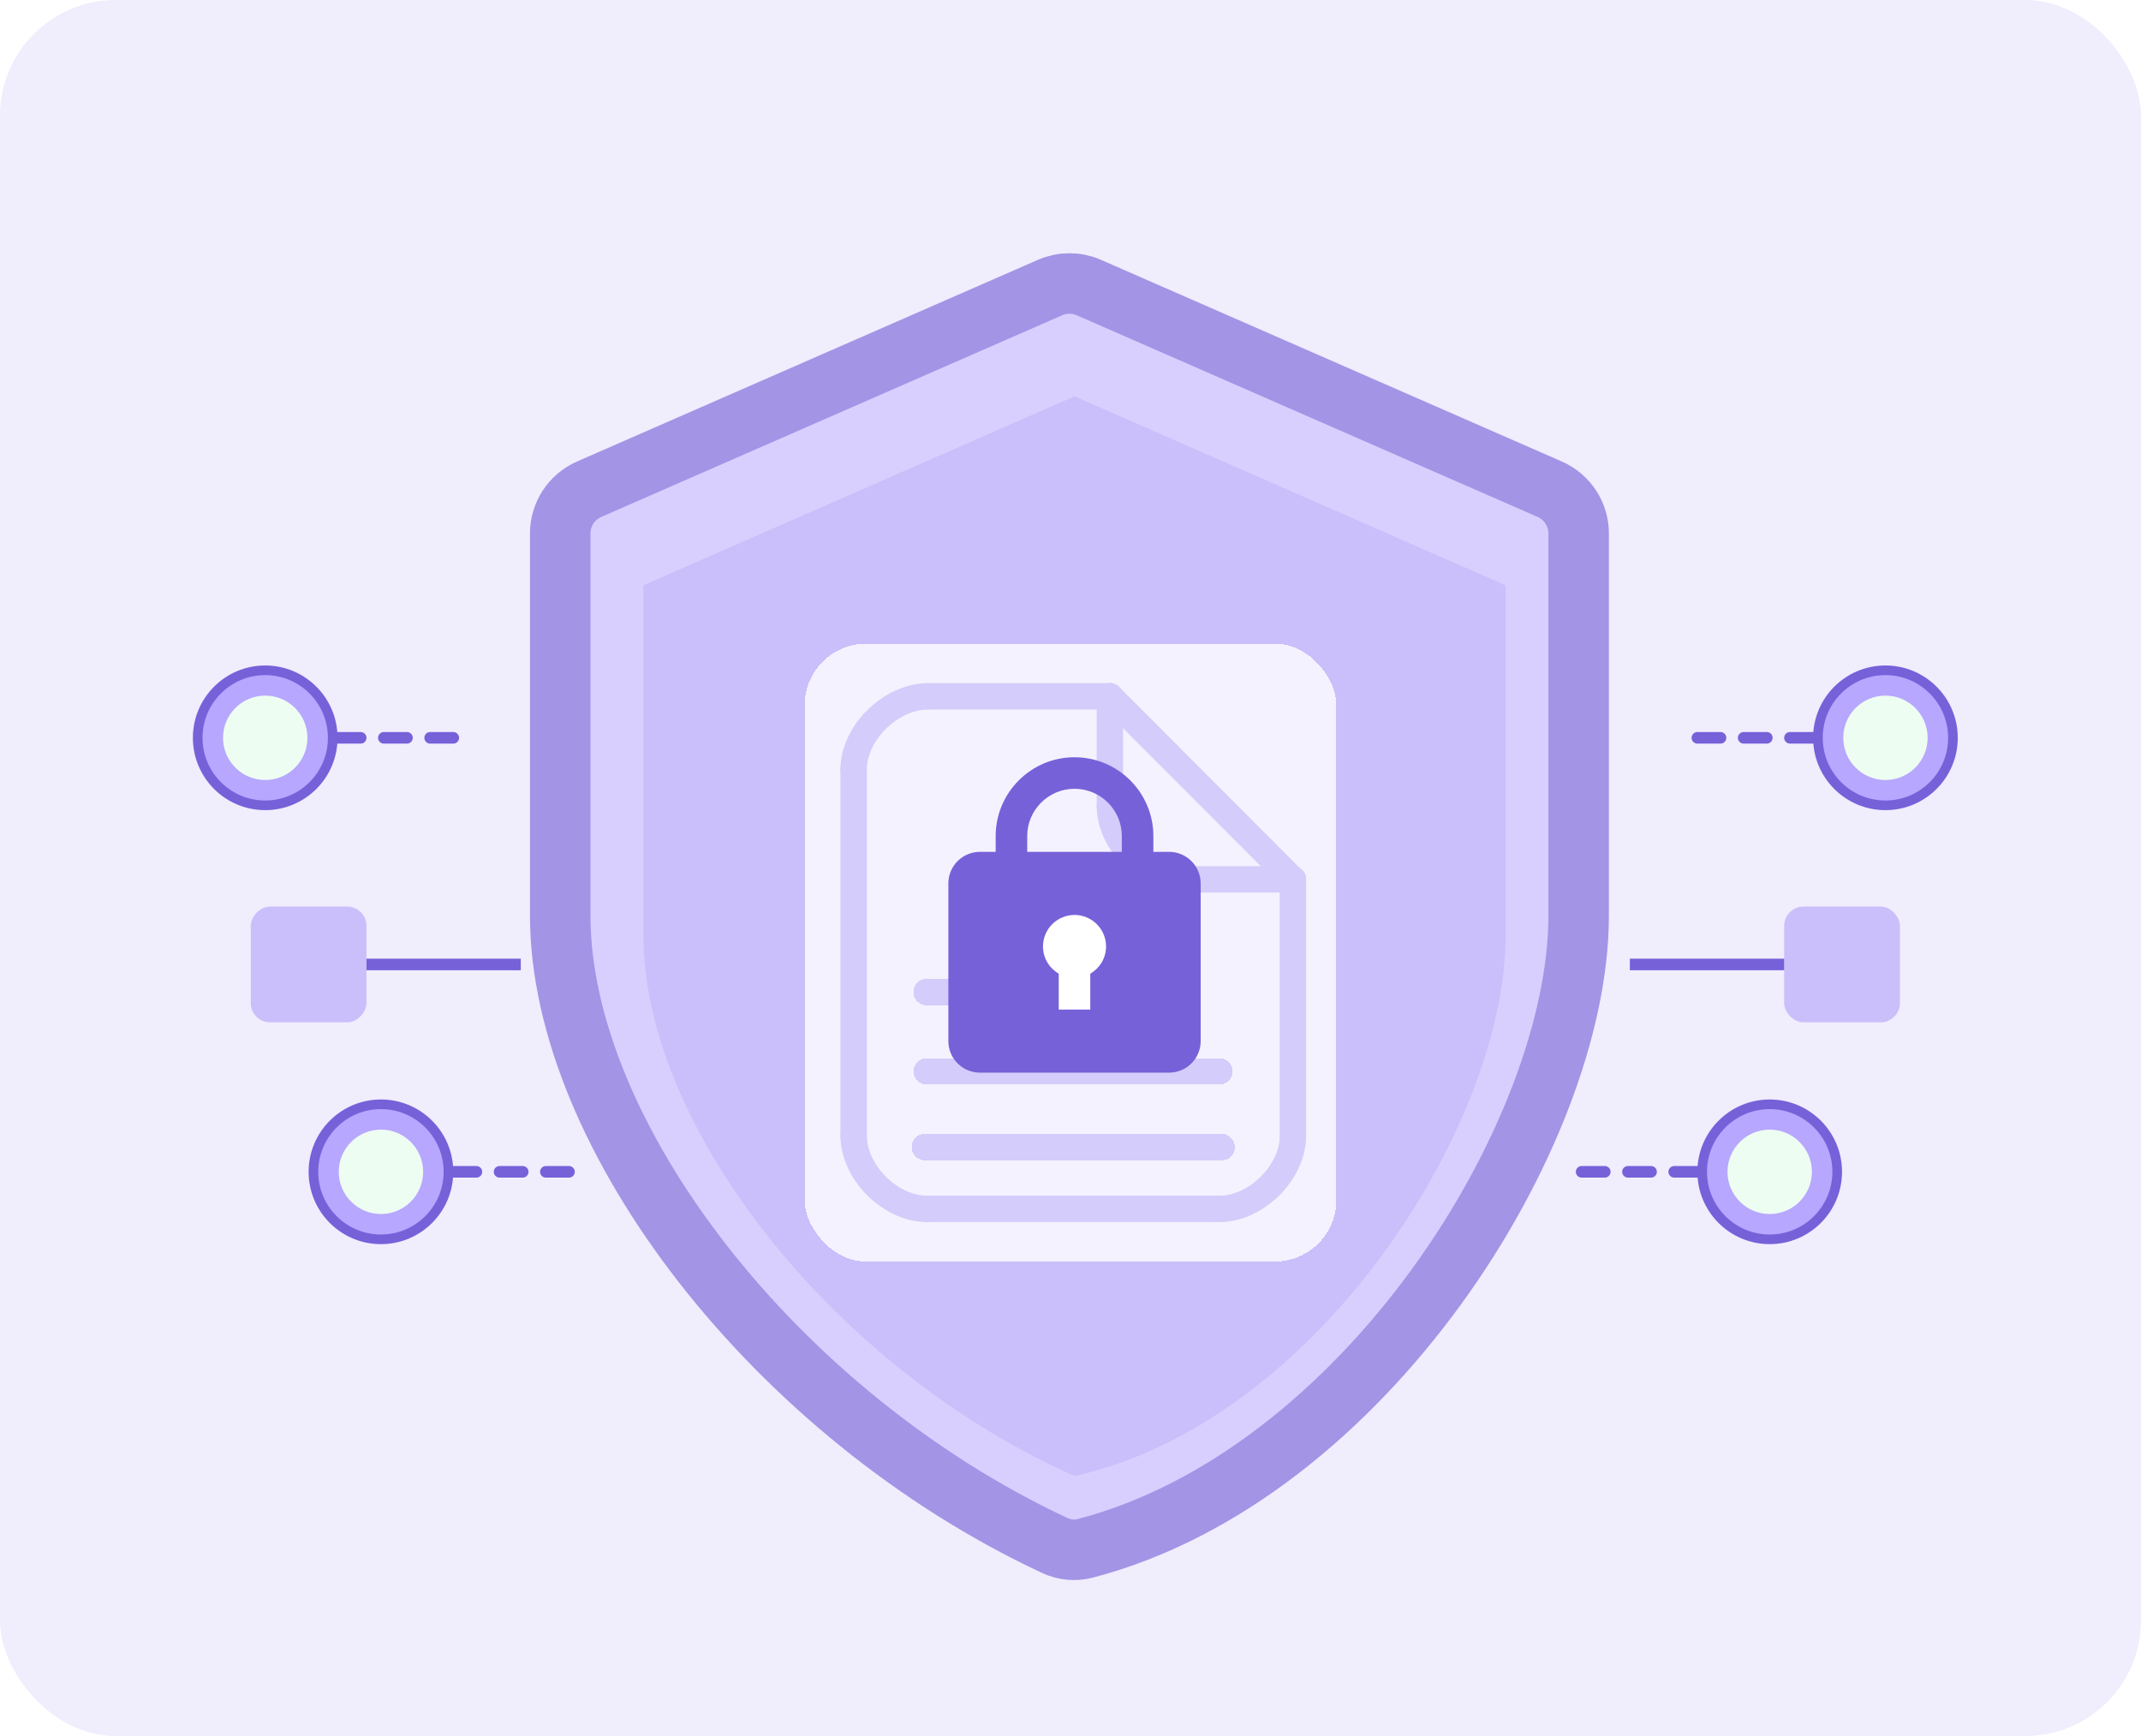 <svg width="222" height="180" viewBox="0 0 222 180" fill="none" xmlns="http://www.w3.org/2000/svg">
<rect width="222" height="180" rx="12" fill="#F0EDFD"/>
<g filter="url(#filter0_dd_751_14515)">
<path d="M112.899 24.462C111.618 23.902 110.162 23.902 108.881 24.462L61.093 45.37C59.269 46.168 58.09 47.97 58.09 49.962V89.584C58.09 112.292 80.414 141.379 109.386 154.899C110.359 155.352 111.457 155.466 112.496 155.196C141.419 147.674 163.69 112.265 163.69 89.584V49.962C163.69 47.97 162.511 46.168 160.686 45.37L112.899 24.462Z" fill="#D8CFFE" stroke="#A394E6" stroke-width="6.273" stroke-linecap="round" stroke-linejoin="round"/>
<g filter="url(#filter1_dd_751_14515)">
<path d="M111.417 33.956L66.721 53.548V89.931C66.721 109.522 86.275 134.711 111.417 145.906C136.559 140.308 156.113 109.522 156.113 89.931V53.548L111.417 33.956Z" fill="#CABFFA"/>
</g>
<g filter="url(#filter2_dd_751_14515)">
<rect x="83.43" y="58.185" width="55.139" height="64.071" rx="6.395" fill="white" fill-opacity="0.8" shape-rendering="crispEdges"/>
<path d="M88.514 71.242V109.18" stroke="#D4CCFA" stroke-width="2.736" stroke-linecap="round"/>
<path d="M134.062 82.629V109.198" stroke="#D4CCFA" stroke-width="2.736" stroke-linecap="round" stroke-linejoin="round"/>
<path d="M96.107 63.651H115.085" stroke="#D4CCFA" stroke-width="2.736" stroke-linecap="round" stroke-linejoin="round"/>
<path d="M96.107 116.789H126.472" stroke="#D4CCFA" stroke-width="2.736" stroke-linecap="round"/>
<path d="M134.062 109.198C134.083 112.989 130.266 116.789 126.471 116.789" stroke="#D4CCFA" stroke-width="2.736" stroke-linecap="round" stroke-linejoin="round"/>
<path d="M88.516 109.198C88.516 112.994 92.312 116.789 96.107 116.789" stroke="#D4CCFA" stroke-width="2.736" stroke-linecap="round" stroke-linejoin="round"/>
<path d="M88.516 71.237C88.516 67.447 92.312 63.735 96.107 63.651" stroke="#D4CCFA" stroke-width="2.736" stroke-linecap="round" stroke-linejoin="round"/>
<path d="M134.041 82.646L115.084 63.651" stroke="#D4CCFA" stroke-width="2.736" stroke-linecap="round" stroke-linejoin="round"/>
<path d="M115.083 75.037C115.094 78.812 118.894 82.629 122.674 82.629" stroke="#D4CCFA" stroke-width="2.736" stroke-linecap="round" stroke-linejoin="round"/>
<path d="M115.084 75.038V63.651" stroke="#D4CCFA" stroke-width="2.736" stroke-linecap="round" stroke-linejoin="round"/>
<path d="M122.674 82.629H134.061" stroke="#D4CCFA" stroke-width="2.736" stroke-linecap="round" stroke-linejoin="round"/>
<g filter="url(#filter3_dd_751_14515)">
<path d="M95.898 109.354H126.679" stroke="#D4CCFA" stroke-width="2.736" stroke-linecap="round" stroke-linejoin="round" shape-rendering="crispEdges"/>
</g>
<g filter="url(#filter4_dd_751_14515)">
<path d="M96.08 101.512H126.441" stroke="#D4CCFA" stroke-width="2.736" stroke-linecap="round" stroke-linejoin="round" shape-rendering="crispEdges"/>
</g>
<g filter="url(#filter5_dd_751_14515)">
<path d="M96.08 93.279H115.12" stroke="#D4CCFA" stroke-width="2.736" stroke-linecap="round" stroke-linejoin="round" shape-rendering="crispEdges"/>
</g>
</g>
<rect width="13.953" height="13.953" transform="translate(104.877 87.334)" fill="white"/>
<path d="M121.228 82.973H119.593V81.338C119.593 76.83 115.925 73.163 111.417 73.163C106.909 73.163 103.241 76.83 103.241 81.338V82.973H101.606C100.739 82.973 99.907 83.318 99.294 83.931C98.68 84.544 98.336 85.376 98.336 86.244V102.595C98.336 103.462 98.68 104.294 99.294 104.907C99.907 105.521 100.739 105.865 101.606 105.865H121.228C122.095 105.865 122.927 105.521 123.54 104.907C124.154 104.294 124.498 103.462 124.498 102.595V86.244C124.498 85.376 124.154 84.544 123.54 83.931C122.927 83.318 122.095 82.973 121.228 82.973ZM106.512 81.338C106.512 78.634 108.713 76.433 111.417 76.433C114.122 76.433 116.322 78.634 116.322 81.338V82.973H106.512V81.338ZM113.052 95.602V99.325H109.782V95.602C108.809 95.036 108.147 93.993 108.147 92.784C108.147 91.917 108.491 91.085 109.105 90.472C109.718 89.859 110.55 89.514 111.417 89.514C112.284 89.514 113.116 89.859 113.729 90.472C114.343 91.085 114.687 91.917 114.687 92.784C114.687 93.991 114.025 95.034 113.052 95.602Z" fill="#7761D9"/>
</g>
<circle cx="27.5" cy="76.5" r="7" transform="rotate(-90 27.5 76.5)" fill="#B7A7FF" stroke="#7761D9"/>
<circle cx="27.5" cy="76.5" r="4.375" transform="rotate(-90 27.5 76.5)" fill="#EDFDF2"/>
<path d="M35 76.5L49 76.5" stroke="#7761D9" stroke-width="1.2" stroke-linecap="round" stroke-dasharray="2.4 2.4"/>
<rect width="12" height="12" rx="2" transform="matrix(-1 0 0 1 38 94)" fill="#CABFFA"/>
<path d="M38 100H54" stroke="#7761D9" stroke-width="1.2"/>
<circle cx="39.5" cy="121.5" r="7" transform="rotate(-90 39.5 121.5)" fill="#B7A7FF" stroke="#7761D9"/>
<circle cx="39.5" cy="121.5" r="4.375" transform="rotate(-90 39.5 121.5)" fill="#EDFDF2"/>
<path d="M47 121.5L61 121.5" stroke="#7761D9" stroke-width="1.2" stroke-linecap="round" stroke-dasharray="2.4 2.4"/>
<circle cx="7.5" cy="7.5" r="7" transform="matrix(0 -1 -1 0 203 84)" fill="#B7A7FF" stroke="#7761D9"/>
<circle cx="4.375" cy="4.375" r="4.375" transform="matrix(0 -1 -1 0 199.875 80.875)" fill="#EDFDF2"/>
<path d="M188 76.5L174 76.5" stroke="#7761D9" stroke-width="1.2" stroke-linecap="round" stroke-dasharray="2.4 2.4"/>
<rect x="185" y="94" width="12" height="12" rx="2" fill="#CABFFA"/>
<path d="M185 100H169" stroke="#7761D9" stroke-width="1.2"/>
<circle cx="7.5" cy="7.5" r="7" transform="matrix(0 -1 -1 0 191 129)" fill="#B7A7FF" stroke="#7761D9"/>
<circle cx="4.375" cy="4.375" r="4.375" transform="matrix(0 -1 -1 0 187.875 125.875)" fill="#EDFDF2"/>
<path d="M176 121.5L162 121.5" stroke="#7761D9" stroke-width="1.2" stroke-linecap="round" stroke-dasharray="2.4 2.4"/>
<defs>
<filter id="filter0_dd_751_14515" x="44.718" y="20.014" width="132.565" height="146.491" filterUnits="userSpaceOnUse" color-interpolation-filters="sRGB">
<feFlood flood-opacity="0" result="BackgroundImageFix"/>
<feColorMatrix in="SourceAlpha" type="matrix" values="0 0 0 0 0 0 0 0 0 0 0 0 0 0 0 0 0 0 127 0" result="hardAlpha"/>
<feMorphology radius="0.892" operator="erode" in="SourceAlpha" result="effect1_dropShadow_751_14515"/>
<feOffset dy="3.568"/>
<feGaussianBlur stdDeviation="2.676"/>
<feComposite in2="hardAlpha" operator="out"/>
<feColorMatrix type="matrix" values="0 0 0 0 0 0 0 0 0 0 0 0 0 0 0 0 0 0 0.1 0"/>
<feBlend mode="normal" in2="BackgroundImageFix" result="effect1_dropShadow_751_14515"/>
<feColorMatrix in="SourceAlpha" type="matrix" values="0 0 0 0 0 0 0 0 0 0 0 0 0 0 0 0 0 0 127 0" result="hardAlpha"/>
<feMorphology radius="1.784" operator="erode" in="SourceAlpha" result="effect2_dropShadow_751_14515"/>
<feOffset dy="1.784"/>
<feGaussianBlur stdDeviation="1.784"/>
<feComposite in2="hardAlpha" operator="out"/>
<feColorMatrix type="matrix" values="0 0 0 0 0 0 0 0 0 0 0 0 0 0 0 0 0 0 0.1 0"/>
<feBlend mode="normal" in2="effect1_dropShadow_751_14515" result="effect2_dropShadow_751_14515"/>
<feBlend mode="normal" in="SourceGraphic" in2="effect2_dropShadow_751_14515" result="shape"/>
</filter>
<filter id="filter1_dd_751_14515" x="64.045" y="32.173" width="94.744" height="117.301" filterUnits="userSpaceOnUse" color-interpolation-filters="sRGB">
<feFlood flood-opacity="0" result="BackgroundImageFix"/>
<feColorMatrix in="SourceAlpha" type="matrix" values="0 0 0 0 0 0 0 0 0 0 0 0 0 0 0 0 0 0 127 0" result="hardAlpha"/>
<feOffset dy="0.892"/>
<feGaussianBlur stdDeviation="1.338"/>
<feComposite in2="hardAlpha" operator="out"/>
<feColorMatrix type="matrix" values="0 0 0 0 0 0 0 0 0 0 0 0 0 0 0 0 0 0 0.1 0"/>
<feBlend mode="normal" in2="BackgroundImageFix" result="effect1_dropShadow_751_14515"/>
<feColorMatrix in="SourceAlpha" type="matrix" values="0 0 0 0 0 0 0 0 0 0 0 0 0 0 0 0 0 0 127 0" result="hardAlpha"/>
<feMorphology radius="0.892" operator="erode" in="SourceAlpha" result="effect2_dropShadow_751_14515"/>
<feOffset dy="0.892"/>
<feGaussianBlur stdDeviation="0.892"/>
<feComposite in2="hardAlpha" operator="out"/>
<feColorMatrix type="matrix" values="0 0 0 0 0 0 0 0 0 0 0 0 0 0 0 0 0 0 0.1 0"/>
<feBlend mode="normal" in2="effect1_dropShadow_751_14515" result="effect2_dropShadow_751_14515"/>
<feBlend mode="normal" in="SourceGraphic" in2="effect2_dropShadow_751_14515" result="shape"/>
</filter>
<filter id="filter2_dd_751_14515" x="76.128" y="54.987" width="70.321" height="73.663" filterUnits="userSpaceOnUse" color-interpolation-filters="sRGB">
<feFlood flood-opacity="0" result="BackgroundImageFix"/>
<feColorMatrix in="SourceAlpha" type="matrix" values="0 0 0 0 0 0 0 0 0 0 0 0 0 0 0 0 0 0 127 0" result="hardAlpha"/>
<feOffset dy="1.599"/>
<feGaussianBlur stdDeviation="2.398"/>
<feComposite in2="hardAlpha" operator="out"/>
<feColorMatrix type="matrix" values="0 0 0 0 0 0 0 0 0 0 0 0 0 0 0 0 0 0 0.1 0"/>
<feBlend mode="normal" in2="BackgroundImageFix" result="effect1_dropShadow_751_14515"/>
<feColorMatrix in="SourceAlpha" type="matrix" values="0 0 0 0 0 0 0 0 0 0 0 0 0 0 0 0 0 0 127 0" result="hardAlpha"/>
<feMorphology radius="1.599" operator="erode" in="SourceAlpha" result="effect2_dropShadow_751_14515"/>
<feOffset dy="1.599"/>
<feGaussianBlur stdDeviation="1.599"/>
<feComposite in2="hardAlpha" operator="out"/>
<feColorMatrix type="matrix" values="0 0 0 0 0 0 0 0 0 0 0 0 0 0 0 0 0 0 0.1 0"/>
<feBlend mode="normal" in2="effect1_dropShadow_751_14515" result="effect2_dropShadow_751_14515"/>
<feBlend mode="normal" in="SourceGraphic" in2="effect2_dropShadow_751_14515" result="shape"/>
</filter>
<filter id="filter3_dd_751_14515" x="92.987" y="106.957" width="36.603" height="5.823" filterUnits="userSpaceOnUse" color-interpolation-filters="sRGB">
<feFlood flood-opacity="0" result="BackgroundImageFix"/>
<feColorMatrix in="SourceAlpha" type="matrix" values="0 0 0 0 0 0 0 0 0 0 0 0 0 0 0 0 0 0 127 0" result="hardAlpha"/>
<feOffset dy="0.515"/>
<feGaussianBlur stdDeviation="0.772"/>
<feComposite in2="hardAlpha" operator="out"/>
<feColorMatrix type="matrix" values="0 0 0 0 0 0 0 0 0 0 0 0 0 0 0 0 0 0 0.1 0"/>
<feBlend mode="normal" in2="BackgroundImageFix" result="effect1_dropShadow_751_14515"/>
<feColorMatrix in="SourceAlpha" type="matrix" values="0 0 0 0 0 0 0 0 0 0 0 0 0 0 0 0 0 0 127 0" result="hardAlpha"/>
<feMorphology radius="0.515" operator="erode" in="SourceAlpha" result="effect2_dropShadow_751_14515"/>
<feOffset dy="0.515"/>
<feGaussianBlur stdDeviation="0.515"/>
<feComposite in2="hardAlpha" operator="out"/>
<feColorMatrix type="matrix" values="0 0 0 0 0 0 0 0 0 0 0 0 0 0 0 0 0 0 0.1 0"/>
<feBlend mode="normal" in2="effect1_dropShadow_751_14515" result="effect2_dropShadow_751_14515"/>
<feBlend mode="normal" in="SourceGraphic" in2="effect2_dropShadow_751_14515" result="shape"/>
</filter>
<filter id="filter4_dd_751_14515" x="93.169" y="99.115" width="36.183" height="5.823" filterUnits="userSpaceOnUse" color-interpolation-filters="sRGB">
<feFlood flood-opacity="0" result="BackgroundImageFix"/>
<feColorMatrix in="SourceAlpha" type="matrix" values="0 0 0 0 0 0 0 0 0 0 0 0 0 0 0 0 0 0 127 0" result="hardAlpha"/>
<feOffset dy="0.515"/>
<feGaussianBlur stdDeviation="0.772"/>
<feComposite in2="hardAlpha" operator="out"/>
<feColorMatrix type="matrix" values="0 0 0 0 0 0 0 0 0 0 0 0 0 0 0 0 0 0 0.1 0"/>
<feBlend mode="normal" in2="BackgroundImageFix" result="effect1_dropShadow_751_14515"/>
<feColorMatrix in="SourceAlpha" type="matrix" values="0 0 0 0 0 0 0 0 0 0 0 0 0 0 0 0 0 0 127 0" result="hardAlpha"/>
<feMorphology radius="0.515" operator="erode" in="SourceAlpha" result="effect2_dropShadow_751_14515"/>
<feOffset dy="0.515"/>
<feGaussianBlur stdDeviation="0.515"/>
<feComposite in2="hardAlpha" operator="out"/>
<feColorMatrix type="matrix" values="0 0 0 0 0 0 0 0 0 0 0 0 0 0 0 0 0 0 0.1 0"/>
<feBlend mode="normal" in2="effect1_dropShadow_751_14515" result="effect2_dropShadow_751_14515"/>
<feBlend mode="normal" in="SourceGraphic" in2="effect2_dropShadow_751_14515" result="shape"/>
</filter>
<filter id="filter5_dd_751_14515" x="93.169" y="90.882" width="24.863" height="5.823" filterUnits="userSpaceOnUse" color-interpolation-filters="sRGB">
<feFlood flood-opacity="0" result="BackgroundImageFix"/>
<feColorMatrix in="SourceAlpha" type="matrix" values="0 0 0 0 0 0 0 0 0 0 0 0 0 0 0 0 0 0 127 0" result="hardAlpha"/>
<feOffset dy="0.515"/>
<feGaussianBlur stdDeviation="0.772"/>
<feComposite in2="hardAlpha" operator="out"/>
<feColorMatrix type="matrix" values="0 0 0 0 0 0 0 0 0 0 0 0 0 0 0 0 0 0 0.1 0"/>
<feBlend mode="normal" in2="BackgroundImageFix" result="effect1_dropShadow_751_14515"/>
<feColorMatrix in="SourceAlpha" type="matrix" values="0 0 0 0 0 0 0 0 0 0 0 0 0 0 0 0 0 0 127 0" result="hardAlpha"/>
<feMorphology radius="0.515" operator="erode" in="SourceAlpha" result="effect2_dropShadow_751_14515"/>
<feOffset dy="0.515"/>
<feGaussianBlur stdDeviation="0.515"/>
<feComposite in2="hardAlpha" operator="out"/>
<feColorMatrix type="matrix" values="0 0 0 0 0 0 0 0 0 0 0 0 0 0 0 0 0 0 0.1 0"/>
<feBlend mode="normal" in2="effect1_dropShadow_751_14515" result="effect2_dropShadow_751_14515"/>
<feBlend mode="normal" in="SourceGraphic" in2="effect2_dropShadow_751_14515" result="shape"/>
</filter>
</defs>
</svg>
